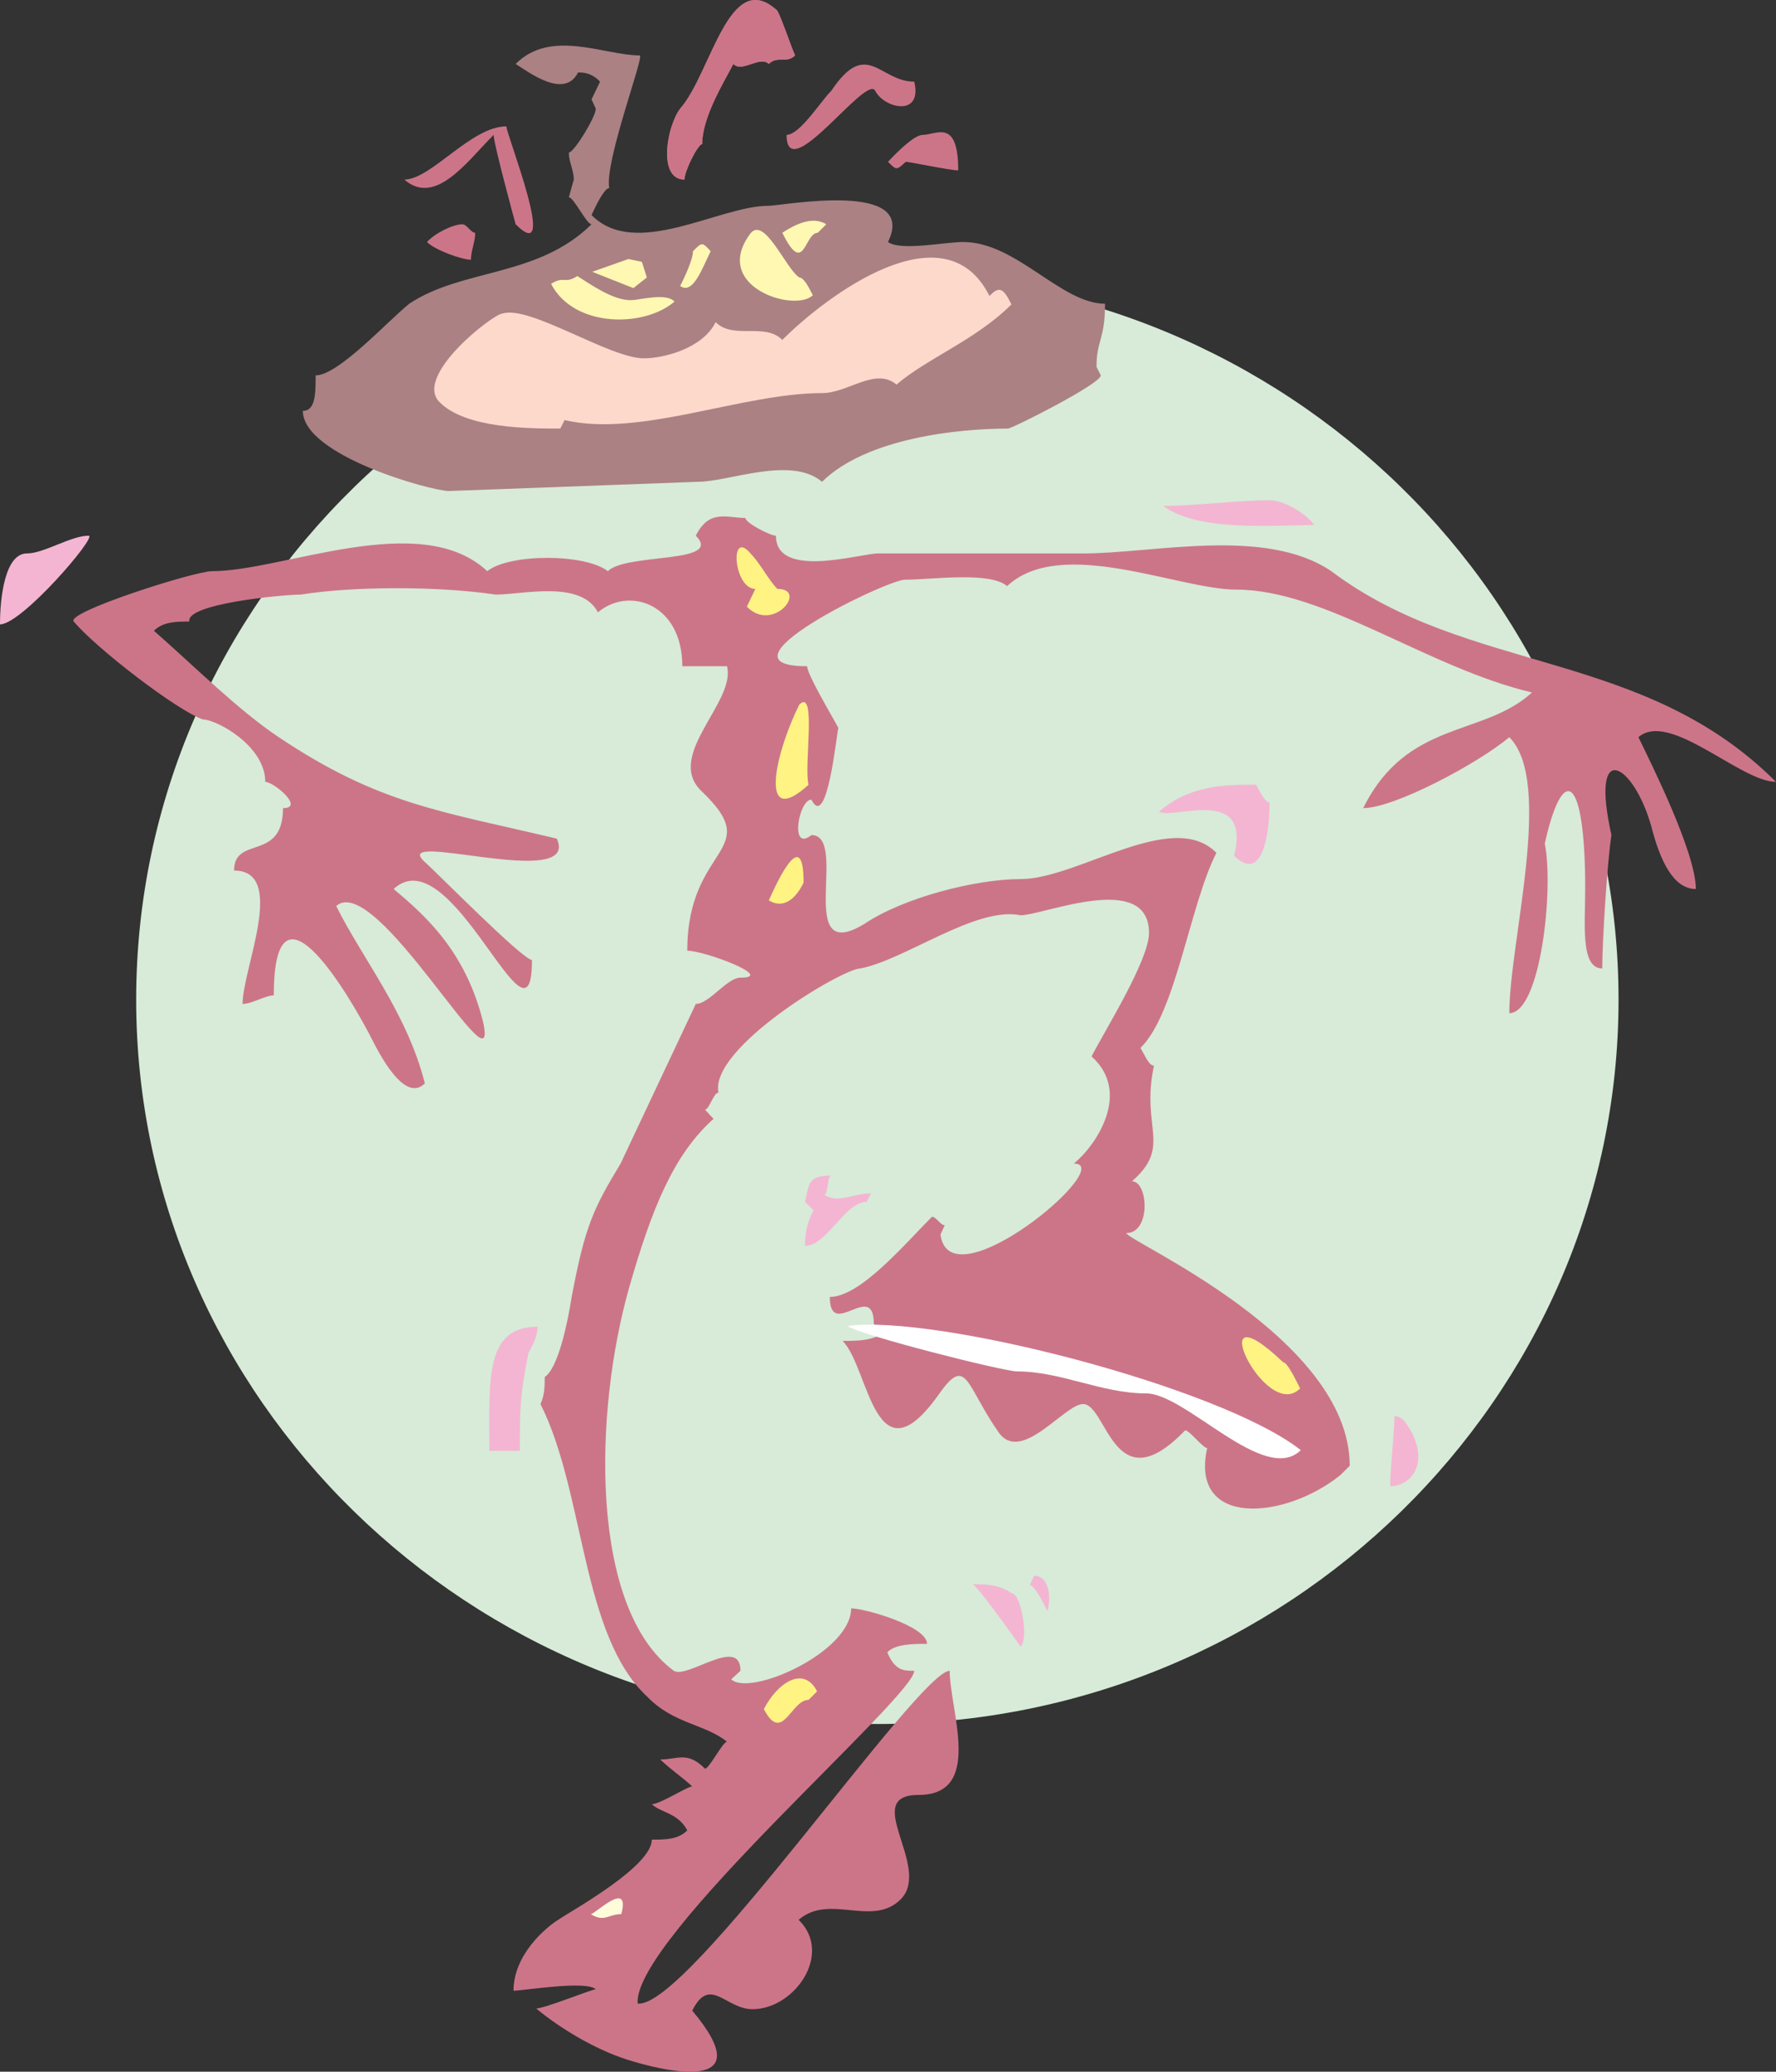 <svg xmlns="http://www.w3.org/2000/svg" width="240.384" height="280.345" viewBox="0 0 180.288 210.259"><rect x="0" y="0" width="180.288" height="210.259" fill="#333333" stroke="none"/><path d="M296.63 344.265c41.4 0 75.168 33.048 75.168 73.584 0 40.464-33.768 73.512-75.168 73.512-41.472 0-75.312-33.048-75.312-73.512 0-40.536 33.84-73.584 75.312-73.584z" style="fill:#d7ebd8" transform="translate(-207.494 -316.392)"/><path d="M299.366 375.225c2.736 0 8.568-.864 10.368.648 5.472-5.112 17.424.36 23.256.36 9 0 19.368 7.92 30.024 10.44-4.968 4.536-12.672 2.736-17.136 11.736 3.168 0 11.664-4.536 14.832-7.2 4.536 4.536 0 20.808 0 28.008 3.168 0 4.536-12.6 3.6-17.208 1.8-8.136 4.104-7.2 4.104 4.608 0 3.528-.504 8.064 1.728 8.064 0-2.664.504-10.8.936-13.536-2.232-9.936 2.232-7.272 4.032-.936.936 3.672 2.304 6.408 4.536 6.408 0-3.672-4.536-12.744-5.832-15.408 3.168-2.736 10.368 4.536 13.968 4.536-13.536-13.536-31.176-10.872-45.144-21.384-6.696-4.536-18-1.8-25.2-1.8H296.63c-1.8 0-10.368 2.664-10.368-1.8-.576 0-3.096-1.296-3.096-1.8-1.872 0-3.672-.936-5.04 1.8 2.88 2.88-7.056 1.728-8.928 3.6-2.304-1.8-10.008-1.8-12.24 0-6.768-6.336-20.736 0-27.936 0-1.8 0-14.904 4.176-14.04 5.112 2.304 2.736 10.44 9 13.104 9.936 1.368 0 6.336 2.664 6.336 6.336.864 0 4.032 2.664 1.8 2.664 0 5.472-4.968 2.736-4.968 6.336 5.4 0 .864 9.936.864 13.536.936 0 2.304-.864 3.168-.864 0-13.536 8.136.864 9.936 4.392 1.368 2.736 3.6 6.336 5.4 4.536-1.8-7.128-6.264-12.528-9-18 4.032-3.6 16.704 19.8 14.904 11.736-1.8-7.2-5.904-10.8-9.072-13.464 5.904-5.472 14.04 17.928 14.04 7.2-.936 0-9.864-9.072-10.872-9.936-3.816-3.456 15.84 3.024 13.392-2.376-11.808-2.808-18-3.456-28.224-10.296-4.104-2.736-8.568-7.2-12.672-10.8.936-.936 2.304-.936 3.6-.936-.432-1.8 9.504-2.736 11.304-2.736 5.4-.864 13.968-.864 19.8 0 2.736 0 8.64-1.512 10.368 1.8 3.168-2.664 8.568-.864 8.568 5.472h4.536c.936 3.6-6.264 9-2.664 12.6 6.696 6.336-1.368 5.4-1.368 16.272 1.8 0 9 2.736 5.4 2.736-1.368 0-3.168 2.664-4.536 2.664l-7.632 16.2c-2.736 4.536-3.6 6.264-4.968 13.536-.432 2.736-1.368 7.2-2.736 8.136 0 .864 0 1.8-.432 2.736 4.536 9 4.104 23.472 10.872 29.736 2.664 2.736 5.832 2.736 8.064 4.536-.432 0-1.8 2.736-2.232 2.736-1.8-1.8-2.736-.936-4.536-.936.936.936 2.232 1.8 3.24 2.736-.504 0-3.24 1.8-4.104 1.8.864.864 2.664.864 3.6 2.664-.936.936-2.232.936-3.6.936 0 2.736-8.136 7.2-9.504 8.136-1.368.864-4.536 3.6-4.536 7.2.936 0 7.416-1.08 8.352-.144-.432 0-5.184 1.944-6.048 1.944 2.232 1.872 5.832 4.104 9.216 5.184 3.816 1.224 13.752 3.528 6.624-4.968 1.8-3.6 3.384-.144 6.12-.144 4.248 0 8.208-5.616 4.68-9.072 3.168-2.736 7.56.864 10.44-2.16 3.024-3.312-4.176-10.512 1.728-10.512 6.624 0 3.168-8.568 3.168-12.6-3.168 0-26.64 34.416-31.68 33.768-.504-6.552 28.08-31.104 28.08-33.768-1.08 0-1.944 0-2.736-1.872.792-.864 2.736-.864 4.032-.864 0-1.8-6.336-3.6-7.704-3.6 0 4.464-10.296 9-12.168 7.2l.936-.864c0-3.6-5.4.864-6.768 0-8.568-6.336-8.136-26.208-4.536-38.88 2.304-8.064 4.536-13.536 8.568-17.136l-.864-.936c.432 0 .864-1.728 1.368-1.728-.936-4.536 12.6-12.6 14.4-12.6 4.536-.864 11.736-6.336 16.272-5.4 2.304 0 13.032-4.536 13.032 1.8 0 2.736-4.464 9.864-5.832 12.528 4.104 3.672.432 9.072-1.8 10.872 4.536 0-12.6 14.4-13.536 7.2l.432-.936c-.432 0-.864-.864-1.296-.864-2.736 2.736-7.272 8.136-10.368 8.136 0 4.464 4.464-1.8 4.464 2.736l.936.864c-.936.864-2.736.864-4.104.864 2.736 2.736 3.24 14.832 9.936 5.184 2.664-3.672 2.592-.648 5.904 4.104 2.304 3.24 6.696-2.88 8.568-2.88 2.448 0 3.096 10.224 10.368 2.664.432 0 1.8 1.8 2.232 1.8-1.8 8.136 7.92 7.272 13.536 2.736l.936-.936c0-13.032-22.536-22.752-22.68-23.616 2.52 0 2.232-5.256.576-5.256 4.104-3.6.864-5.4 2.232-11.736-.504 0-.864-.936-1.368-1.8 3.6-3.528 4.968-14.4 7.704-19.8-4.464-4.536-14.04 2.664-19.872 2.664-4.536 0-11.88 1.872-15.84 4.536-7.2 4.392-1.512-9-5.4-9-2.232 1.8-1.296-3.6 0-3.6 1.584 3.168 2.52-6.408 2.736-7.272-.432-.864-3.168-5.4-3.168-6.264-10.008 0 8.064-8.784 9.936-8.784zm-39.528-36.072c4.464 4.464-.936-9.072-.936-9.936-3.6 0-7.632 5.4-10.368 5.4 3.168 2.736 6.336-1.8 9.072-4.536 0 .936 2.232 9.072 2.232 9.072z" style="fill:#cc7589" transform="translate(-207.494 -316.392)"/><path d="M272.438 322.017c-3.6 0-9-2.736-12.6.864 1.368.864 4.968 3.6 6.336.864.432 0 1.368 0 2.232.936l-.864 1.8.432.936c0 .864-2.232 4.464-2.736 4.464 0 .936.504 1.8.504 2.736l-.504 1.8c.504 0 1.8 2.736 2.304 2.736-5.472 5.4-13.104 4.464-18.504 8.064-2.232 1.8-7.2 7.272-9.504 7.272 0 1.8 0 3.6-1.296 3.6 0 4.536 13.032 8.136 14.832 8.136l25.272-.936c3.168 0 9.432-2.664 12.6 0 4.536-4.464 13.896-5.4 18.864-5.4.432 0 9.432-4.536 9.432-5.4l-.432-.864c0-2.736.864-2.736.864-6.408-4.464 0-9-6.264-14.4-6.264-1.872 0-6.336.936-7.632 0 3.096-6.336-10.728-3.672-12.168-3.672-4.968 0-13.464 5.472-17.928.936.432-.936 1.296-2.736 1.8-2.736-.504-2.664 3.6-13.464 3.096-13.464z" style="fill:#ab8184" transform="translate(-207.494 -316.392)"/><path d="M286.406 317.48c-4.896-4.535-6.696 6.337-9.864 9.937-1.368 1.8-2.304 7.2.432 7.2 0-.864 1.368-3.6 1.8-3.6 0-2.736 2.232-6.336 3.168-8.136.864.936 2.664-.864 3.6 0 .864-.864 1.8 0 2.664-.864-.432-.936-1.296-3.6-1.8-4.536z" style="fill:#cc7589" transform="translate(-207.494 -316.392)"/><path d="M286.406 317.48c-4.896-4.535-6.696 6.337-9.864 9.937-1.368 1.8-2.304 7.2.432 7.2 0-.864 1.368-3.6 1.8-3.6 0-2.736 2.232-6.336 3.168-8.136.864.936 2.664-.864 3.6 0 .864-.864 1.8 0 2.664-.864-.432-.936-1.296-3.6-1.8-4.536zm13.896 7.2c-3.528 0-4.824-4.463-8.424.937-.936.864-3.168 4.464-4.536 4.464 0 5.4 8.136-6.264 9-4.464.936 1.8 4.824 2.664 3.96-.936zm.864 5.4c-.864 0-2.664 1.8-3.528 2.737.864.864.864.864 1.8 0 .432 0 4.464.864 5.328.864 0-5.328-2.232-3.6-3.6-3.6z" style="fill:#cc7589" transform="translate(-207.494 -316.392)"/><path d="M210.23 372.56c-2.232 0-2.736 4.465-2.736 7.2 2.232 0 9.936-9 9-9-1.8 0-4.536 1.8-6.264 1.8zm126.144-5.4c-3.096 0-7.632.577-10.8.577 3.6 2.664 11.304 1.944 15.336 1.944-.936-1.296-3.168-2.52-4.536-2.52z" style="fill:#f4b5d2" transform="translate(-207.494 -316.392)"/><path d="M286.406 376.16c3.168 0-.432 4.537-3.096 1.8l.864-1.8c-2.232 0-2.664-6.263-.432-3.527.864.864 1.8 2.664 2.664 3.528zm2.232 11.737c1.8-1.728.432 6.336.936 8.136-4.968 4.536-3.6-2.736-.936-8.136zm.432 18.072c-.864 1.8-2.16 2.664-3.528 1.8.432-.936 3.528-8.136 3.528-1.8z" style="fill:#fff483" transform="translate(-207.494 -316.392)"/><path d="M335.006 396.033c-3.096 0-6.696 0-9.864 2.736 1.368.864 9.432-2.736 7.632 4.464 2.736 2.736 3.6-1.8 3.6-5.4-.432 0-.864-.864-1.368-1.8z" style="fill:#f4b5d2" transform="translate(-207.494 -316.392)"/><path d="M337.742 454.64c.432 0 1.296 1.8 1.728 2.665-3.528 3.6-10.296-10.8-1.728-2.664z" style="fill:#fff483" transform="translate(-207.494 -316.392)"/><path d="M339.542 463.569c-3.672 3.6-11.664-5.76-15.696-5.76-4.536 0-8.64-2.232-13.104-2.232-1.368 0-15.912-3.672-17.208-4.608 8.928-1.224 37.872 6.192 46.008 12.6z" style="fill:#fff" transform="translate(-207.494 -316.392)"/><path d="M350.846 461.84c-.504-.863-.936-1.727-1.8-1.727 0 1.728-.432 5.328-.432 7.128 1.728 0 3.96-1.8 2.232-5.4zm-55.368-23.471.432-.864c-1.8 0-3.384 1.08-4.752.144.432 0 .288-1.944.72-1.944-2.448 0-2.232.936-2.664 2.664l.864.864c-.432.864-.864 1.8-.864 3.6 2.232 0 4.032-4.464 6.264-4.464zm16.992 37.944-.432.936c.432 0 1.368 1.8 1.8 2.664.432-1.8 0-3.6-1.368-3.6zm-2.232 1.8c-1.368-.936-2.664-.936-4.032-.936.432 0 4.896 6.336 4.896 6.336.864-.864 0-5.4-.864-5.4z" style="fill:#f4b5d2" transform="translate(-207.494 -316.392)"/><path d="M270.566 510.657c-1.296 0-1.728.864-3.096 0 .432 0 4.032-3.6 3.096 0z" style="fill:#fffcdc" transform="translate(-207.494 -316.392)"/><path d="M289.574 488.913c-1.8 0-2.664 4.536-4.536.936 1.368-2.664 4.032-4.464 5.4-1.8z" style="fill:#fff483" transform="translate(-207.494 -316.392)"/><path d="M261.134 453.705c.504-.864.936-1.8.936-2.664-5.4 0-4.896 5.4-4.896 12.6h3.096c0-4.536 0-5.4.864-9.936z" style="fill:#f4b5d2" transform="translate(-207.494 -316.392)"/><path d="M254.438 339.153c-.936 0-2.736.864-3.6 1.8.864.864 3.6 1.8 4.464 1.8 0-.936.432-1.8.432-2.736-.432 0-.864-.864-1.296-.864z" style="fill:#cc7589" transform="translate(-207.494 -316.392)"/><path d="M277.838 341.889c.936-.936.936-.936 1.8 0-.864 1.728-1.8 4.464-3.096 3.528.432-.864 1.296-2.664 1.296-3.528zm-6.336 4.968c.936 0 3.6-.792 4.464.144-3.096 2.664-10.224 2.664-12.528-1.8 1.368-.864 1.296.072 2.664-.792 1.368.864 3.6 2.448 5.4 2.448zm17.136-2.304c.432 0 .936.936 1.368 1.8-1.8 1.8-10.368-.864-6.336-6.264 1.44-1.8 3.6 3.6 4.968 4.464zm1.872-4.536c-1.368 0-1.368 4.536-3.6 0 1.296-.864 3.096-1.728 4.464-.864z" style="fill:#fff8b3" transform="translate(-207.494 -316.392)"/><path d="M290.942 356.289c-8.136 0-18.504 4.536-26.136 2.736l-.432.864c-3.168 0-9.576 0-12.24-2.664-2.736-2.664 5.472-9 6.336-9 2.736-.936 10.872 4.536 14.4 4.536 1.872 0 5.904-.936 7.272-3.672 1.8 1.8 4.968 0 6.768 1.8 4.464-4.464 16.488-13.536 21.024-4.464.936-.936 1.368-.936 2.232.864-3.6 3.6-8.568 5.472-11.664 8.136-2.16-1.8-4.896.864-7.56.864z" style="fill:#fcd9cb" transform="translate(-207.494 -316.392)"/><path d="m267.614 343.977 3.672-1.296 1.368.288.504 1.584-1.368 1.08z" style="fill:#fff8b3" transform="translate(-207.494 -316.392)"/></svg>

